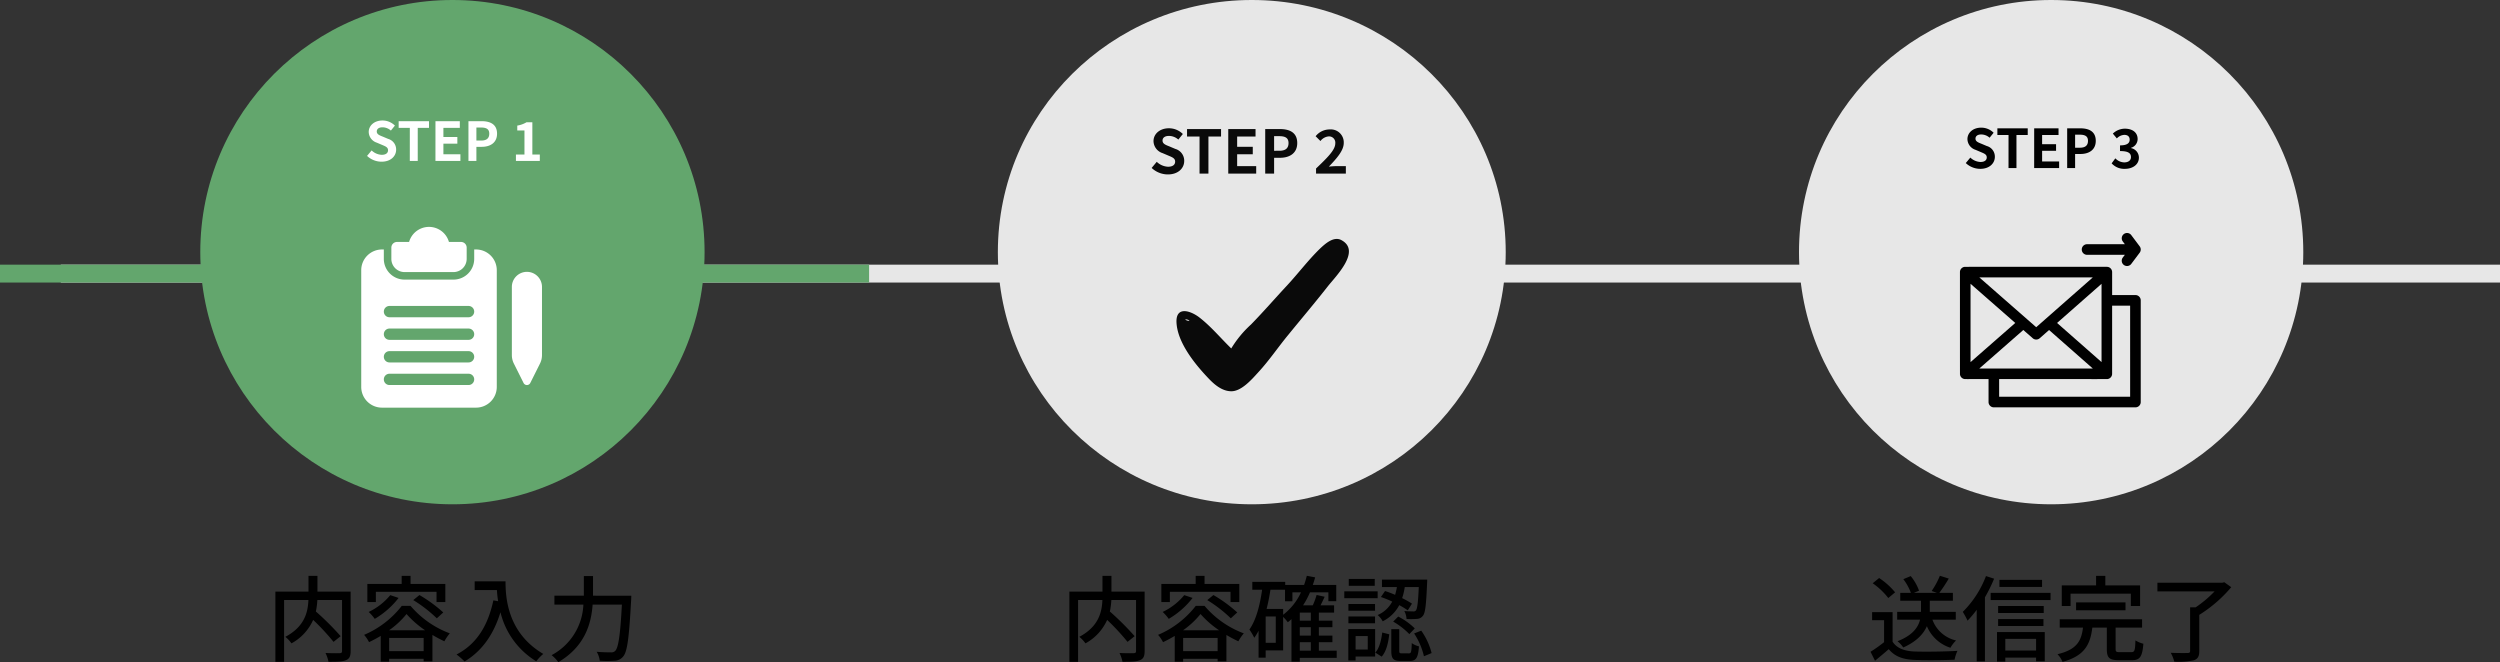 <svg xmlns="http://www.w3.org/2000/svg" width="699" height="185.139" viewBox="0 0 699 185.139">
  <rect x="0" y="0" width="699" height="185.139" fill="#333333" stroke="none"/>
  <g id="Group_2639" data-name="Group 2639" transform="translate(-5761 22252)">
    <rect id="Rectangle_1984" data-name="Rectangle 1984" width="682" height="5" transform="translate(5778 -22178)" fill="#e7e7e7"/>
    <g id="Group_1692" data-name="Group 1692" transform="translate(6040.466 -22252)">
      <ellipse id="Ellipse_26" data-name="Ellipse 26" cx="71" cy="70.5" rx="71" ry="70.5" transform="translate(-0.466 0)" fill="#e7e7e7"/>
    </g>
    <path id="Path_507" data-name="Path 507" d="M22.424-7.355H13.147v-4.391H10.638v4.391H1.386V12.3H3.817V-5h6.8c-.131,3.345-1.019,7.422-6.455,10.3A8.673,8.673,0,0,1,5.881,7.123,13.9,13.9,0,0,0,11.944.563a62.561,62.561,0,0,1,5.7,6.142l1.986-1.594a78.408,78.408,0,0,0-6.926-6.9A20.872,20.872,0,0,0,13.12-5h6.9V9.24c0,.47-.157.6-.653.627s-2.274.026-3.972-.052a9.756,9.756,0,0,1,.836,2.457c2.3,0,3.92-.026,4.887-.444.967-.392,1.307-1.124,1.307-2.561Zm7.056.052H46.442v2.875H48.9V-9.5H39.177v-2.248H36.694V-9.5H27.1v5.07h2.378ZM39.935-4.977a37.958,37.958,0,0,1,6.586,5.1l1.8-1.646A39.275,39.275,0,0,0,41.66-6.388ZM33.506-6.362a17.581,17.581,0,0,1-6.037,4.7,13.056,13.056,0,0,1,1.7,1.934,23.356,23.356,0,0,0,6.664-5.854Zm-.34,9.827a23.823,23.823,0,0,0,4.887-4.547,26.873,26.873,0,0,0,5.2,4.547Zm.026,5.828V5.607h9.644V9.292ZM36.72-3.357a26.315,26.315,0,0,1-10.532,8.1,10.041,10.041,0,0,1,1.385,2.039c1.1-.523,2.221-1.124,3.267-1.751v7.213h2.352v-.81h9.644v.732h2.457v-7.4a34.9,34.9,0,0,0,3.345,1.777,12.379,12.379,0,0,1,1.516-2.221A26.574,26.574,0,0,1,39.177-3.357ZM57.105-10.23v2.457h6.22a28.879,28.879,0,0,0,.34,3.11L62.332-4.9c-1.516,7.083-4.678,12.231-10.3,15.132a18.588,18.588,0,0,1,2.248,1.96c4.835-2.9,8.1-7.475,10.036-13.773a22.174,22.174,0,0,0,10.01,13.721,12.279,12.279,0,0,1,1.96-2.065C66.331,4.2,65.73-5.5,65.73-10.23ZM90.192-6.205v-5.488H87.63v5.488H79.4v2.483h8.1a16.774,16.774,0,0,1-8.886,14.139,10.275,10.275,0,0,1,1.882,1.96c7.422-4.391,9.2-10.715,9.591-16.1h8.18C97.823,4.823,97.274,8.4,96.386,9.24a1.466,1.466,0,0,1-1.2.392c-.653,0-2.248,0-3.972-.157a6.124,6.124,0,0,1,.862,2.509,31.127,31.127,0,0,0,4.155,0,3.179,3.179,0,0,0,2.4-1.2c1.15-1.333,1.646-5.2,2.221-15.785.026-.34.052-1.2.052-1.2Z" transform="translate(5836.614 -22079.238)"/>
    <path id="Path_508" data-name="Path 508" d="M22.424-7.343H13.147v-4.391H10.638v4.391H1.386V12.31H3.817v-17.3h6.8c-.131,3.345-1.019,7.422-6.455,10.3A8.673,8.673,0,0,1,5.881,7.135,13.9,13.9,0,0,0,11.944.576a62.561,62.561,0,0,1,5.7,6.142l1.986-1.594a78.408,78.408,0,0,0-6.926-6.9,20.872,20.872,0,0,0,.418-3.215h6.9V9.252c0,.47-.157.6-.653.627s-2.274.026-3.972-.052a9.756,9.756,0,0,1,.836,2.457c2.3,0,3.92-.026,4.887-.444.967-.392,1.307-1.124,1.307-2.561Zm7.056.052H46.442v2.875H48.9v-5.07H39.177v-2.248H36.694v2.248H27.1v5.07h2.378ZM39.935-4.965a37.958,37.958,0,0,1,6.586,5.1l1.8-1.646A39.275,39.275,0,0,0,41.66-6.376ZM33.506-6.35a17.581,17.581,0,0,1-6.037,4.7,13.056,13.056,0,0,1,1.7,1.934,23.356,23.356,0,0,0,6.664-5.854Zm-.34,9.827a23.823,23.823,0,0,0,4.887-4.547,26.873,26.873,0,0,0,5.2,4.547ZM33.192,9.3V5.62h9.644V9.3ZM36.72-3.345a26.315,26.315,0,0,1-10.532,8.1A10.041,10.041,0,0,1,27.573,6.8c1.1-.523,2.221-1.124,3.267-1.751v7.213h2.352v-.81h9.644v.732h2.457v-7.4A34.9,34.9,0,0,0,48.638,6.56a12.379,12.379,0,0,1,1.516-2.221A26.574,26.574,0,0,1,39.177-3.345ZM65.808,6.8h3.084V9.174H65.808Zm-4.652-9.3H56.53c.444-1.7.784-3.528,1.072-5.358h4.077v3.215h2.065V-7.134h2.4A16.593,16.593,0,0,1,61.156-.862ZM59.091,6.979H56.269V-.391h2.823Zm9.8-6.194H65.808V-1.463h3.084Zm0,4.182H65.808V2.614h3.084Zm7.239,4.208H71.139V6.8h3.79V4.966h-3.79V2.614h3.79V.785h-3.79V-1.463H75.4V-3.5H71.61c.392-.758.784-1.594,1.15-2.4l-2.248-.5a19.931,19.931,0,0,1-1.072,2.9H66.723a22.858,22.858,0,0,0,1.934-3.633h5.149v2.483H76V-9.2h-6.56c.235-.68.47-1.385.653-2.117l-2.326-.444A26.431,26.431,0,0,1,67.01-9.2H61.731v-.862h-9.2v2.2h2.744C54.649-3.475,53.6.6,51.721,3.267a17.637,17.637,0,0,1,1.359,2.3,14.526,14.526,0,0,0,1.2-1.96v7.527h1.986V9.1h4.887V-.261a12.058,12.058,0,0,1,1.307,1.49q.51-.392,1.019-.862V12.258h2.326V11.186H76.131Zm12.362-15a28.643,28.643,0,0,1,3.162,1.281A8.367,8.367,0,0,1,87.578-.783,5.64,5.64,0,0,1,88.989.968a10.464,10.464,0,0,0,4.626-4.521A20.168,20.168,0,0,1,95.994-2.09L97.17-3.972a24.566,24.566,0,0,0-2.744-1.542A17.654,17.654,0,0,0,95.157-8.6h3.92c-.183,4.391-.444,6.063-.784,6.508a.846.846,0,0,1-.836.287c-.392,0-1.359,0-2.431-.1A5.165,5.165,0,0,1,95.654.314,20.6,20.6,0,0,0,98.581.288a2.116,2.116,0,0,0,1.646-.862c.68-.784.915-3.11,1.176-9.147.026-.287.026-.967.026-.967H88.78V-8.6h4.182a20.085,20.085,0,0,1-.5,2.169A29.328,29.328,0,0,0,89.643-7.5Zm3.424,6.873a20.548,20.548,0,0,1,4.521,3.5l1.516-1.594A18.634,18.634,0,0,0,93.328-.365ZM86.768-10.871H79.5v1.908h7.265Zm.81,3.45h-9.33v1.934h9.33Zm-.732,3.554H79.4v1.882h7.448ZM79.4,1.516h7.448V-.391H79.4Zm5.41,3.58V8.86h-3.4V5.1Zm2.065-1.96h-7.5v8.781H81.41v-1.1h5.462Zm1.829,7.71C90.035,9.357,90.558,6.9,90.819,4.6l-1.96-.5c-.261,2.117-.784,4.338-1.934,5.619Zm5.671-.915c-.653,0-.758-.1-.758-.758V3.163H91.394V9.2c0,2.169.5,2.849,2.613,2.849h2.561c1.725,0,2.326-.836,2.561-4.077a5.469,5.469,0,0,1-2.012-.915c-.078,2.535-.183,2.875-.81,2.875Zm3.4-5.567a19.444,19.444,0,0,1,2.744,6.377l2.143-.889a18.618,18.618,0,0,0-2.9-6.272Z" transform="translate(6058.614 -22079.25)"/>
    <path id="Path_509" data-name="Path 509" d="M24.325.5V-1.672H17.059v-3.11h6.455v-2.2h-3.79a44.293,44.293,0,0,0,2.64-4l-2.483-.784a22.357,22.357,0,0,1-2.3,4.26l1.49.523H12.616L14.054-7.6a13.937,13.937,0,0,0-2.326-4.077l-2.065.862A14.87,14.87,0,0,1,11.78-6.977H8.8v2.2h5.8v3.11H7.938V.5h6.4c-.5,2.091-2.012,4.364-6.3,6.037A7.633,7.633,0,0,1,9.637,8.285C13.4,6.613,15.308,4.47,16.249,2.327a10.64,10.64,0,0,0,6.586,6.037A9.03,9.03,0,0,1,24.4,6.325,9.194,9.194,0,0,1,17.791.5ZM7.363-7.134a19.93,19.93,0,0,0-4.469-4l-1.8,1.464A19.635,19.635,0,0,1,5.456-5.54ZM6.658-1.594H.934V.654H4.28V6.8A39.4,39.4,0,0,1,.49,9.488L1.744,12C3.1,10.873,4.358,9.827,5.586,8.756c1.646,2.012,3.894,2.875,7.213,3.005,2.979.131,8.232.078,11.186-.052a11.071,11.071,0,0,1,.81-2.483c-3.267.209-9.069.287-11.97.183-2.875-.1-5.018-.941-6.168-2.744ZM48.447-10.61H36.53v1.96H48.447ZM32.766-11.682a28.119,28.119,0,0,1-6.481,10.01A23.06,23.06,0,0,1,27.618.785a30.571,30.571,0,0,0,2.561-3.032V12.179h2.3V-5.749a41.68,41.68,0,0,0,2.561-5.2ZM46.775,5.881V9.148h-8.6V5.881ZM35.85,12.232h2.326V11.108h8.6v1.045h2.431V3.973H35.85Zm.314-9.957H48.839V.34H36.164ZM48.918-3.318H36.164v1.96H48.918ZM34.073-6.977v2.012H50.825V-6.977Zm22.345.209H73.275v3.45h2.587v-5.75H66.14v-2.666H63.553v2.666H53.962v5.75h2.457ZM71.785-2.116v-2.2H57.96v2.2ZM70.191,9.592c-.993,0-1.176-.131-1.176-.889V2.719h7.4V.393H53.387V2.719h6.508C59.45,6.325,58.3,8.86,52.759,10.167a6.636,6.636,0,0,1,1.411,2.143c6.272-1.7,7.762-4.966,8.337-9.591h4.051V8.73c0,2.378.653,3.11,3.319,3.11h3.711c2.221,0,2.9-.967,3.188-4.6A7.692,7.692,0,0,1,74.556,6.3c-.078,2.875-.235,3.293-1.176,3.293ZM99.41-9.957l-.549.131H80.7V-7.4H96.692a32.662,32.662,0,0,1-5.305,4.469H89.845V9.252c0,.444-.183.575-.732.575-.6.026-2.64.026-4.678-.052a10.95,10.95,0,0,1,.993,2.483,20.556,20.556,0,0,0,5.462-.392c1.124-.392,1.516-1.1,1.516-2.587V-.836a37.986,37.986,0,0,0,8.938-7.736Z" transform="translate(6283.51 -22079.25)"/>
    <g id="Group_1700" data-name="Group 1700" transform="translate(6083 -22216.131)">
      <path id="Path_510" data-name="Path 510" d="M4.914,6.117c2.873,0,4.57-1.73,4.57-3.763a3.435,3.435,0,0,0-2.5-3.377l-1.63-.689c-1.058-.42-1.932-.739-1.932-1.63,0-.823.689-1.31,1.781-1.31A3.966,3.966,0,0,1,7.838-3.627L9.1-5.19a5.517,5.517,0,0,0-3.9-1.6c-2.52,0-4.3,1.562-4.3,3.6A3.6,3.6,0,0,0,3.419.153L5.082.858c1.109.47,1.865.756,1.865,1.68,0,.874-.689,1.428-1.983,1.428A4.891,4.891,0,0,1,1.806,2.589L.378,4.3A6.625,6.625,0,0,0,4.914,6.117Zm8.854-.235h2.487V-4.484h3.528V-6.568H10.274v2.083h3.495Zm8.031,0h7.812V3.8H24.286V.472h4.368V-1.611H24.286V-4.484h5.141V-6.568H21.8Zm10.333,0h2.487V1.463h1.663c2.671,0,4.805-1.277,4.805-4.116,0-2.94-2.117-3.915-4.872-3.915H32.132ZM34.618-.5V-4.585h1.411c1.714,0,2.621.487,2.621,1.932,0,1.428-.823,2.151-2.537,2.151ZM46.345,5.882h8.333V3.8H51.957c-.588,0-1.411.067-2.033.134,2.218-2.319,4.167-4.5,4.167-6.62a3.626,3.626,0,0,0-3.915-3.78,5.007,5.007,0,0,0-3.948,1.9l1.344,1.344a3.275,3.275,0,0,1,2.285-1.294,1.752,1.752,0,0,1,1.865,1.966c0,1.8-2.134,3.915-5.376,7.006Z" transform="translate(-0.378 6.786)" fill="#0a0a0a"/>
      <g id="check-mark" transform="translate(6.942 30.938)">
        <path id="Path_435" data-name="Path 435" d="M46.11,20.892c-2.176-1.172-4.6,1.088-6.025,2.427-3.263,3.18-6.025,6.862-9.121,10.209-3.431,3.682-6.611,7.364-10.125,10.962a30.191,30.191,0,0,0-5.523,6.694c-3.013-2.929-5.607-6.109-8.954-8.7C3.935,40.641-.082,39.3,0,43.737c.167,5.774,5.272,11.967,9.038,15.9,1.59,1.674,3.682,3.431,6.109,3.515,2.929.167,5.941-3.347,7.7-5.272,3.1-3.347,5.607-7.113,8.452-10.544,3.682-4.519,7.448-8.954,11.046-13.556C44.6,30.934,51.717,23.9,46.11,20.892ZM3.684,43.4a.633.633,0,0,0-.335.084,4.072,4.072,0,0,1-.92-.335h0Q2.805,42.9,3.684,43.4Z" transform="translate(-0.001 -20.566)" fill="#0a0a0a"/>
      </g>
    </g>
    <rect id="Rectangle_1983" data-name="Rectangle 1983" width="243" height="5" transform="translate(5761 -22178)" fill="#63a66d"/>
    <g id="Group_1698" data-name="Group 1698" transform="translate(5817.101 -22252)">
      <g id="Group_1634" data-name="Group 1634" transform="translate(0 0)">
        <circle id="Ellipse_26-2" data-name="Ellipse 26" cx="70.5" cy="70.5" r="70.5" transform="translate(-0.101 0)" fill="#63a66d"/>
      </g>
      <g id="Group_1691" data-name="Group 1691" transform="translate(45.518 28.051)">
        <path id="Path_574" data-name="Path 574" d="M4.68.21c2.565,0,4.08-1.545,4.08-3.36A3.066,3.066,0,0,0,6.525-6.165L5.07-6.78c-.945-.375-1.725-.66-1.725-1.455,0-.735.615-1.17,1.59-1.17A3.541,3.541,0,0,1,7.29-8.49L8.415-9.885a4.926,4.926,0,0,0-3.48-1.425c-2.25,0-3.84,1.4-3.84,3.21a3.216,3.216,0,0,0,2.25,2.985l1.485.63c.99.42,1.665.675,1.665,1.5,0,.78-.615,1.275-1.77,1.275a4.367,4.367,0,0,1-2.82-1.23L.63-1.41A5.915,5.915,0,0,0,4.68.21Zm7.9-.21H14.8V-9.255h3.15v-1.86H9.465v1.86h3.12Zm7.17,0H26.73V-1.86H21.975V-4.83h3.9V-6.69h-3.9V-9.255h4.59v-1.86h-6.81ZM28.98,0H31.2V-3.945h1.485c2.385,0,4.29-1.14,4.29-3.675,0-2.625-1.89-3.5-4.35-3.5H28.98ZM31.2-5.7V-9.345h1.26c1.53,0,2.34.435,2.34,1.725,0,1.275-.735,1.92-2.265,1.92ZM42.255,0H48.93V-1.785H46.845v-9.03H45.21a7.2,7.2,0,0,1-2.58.93V-8.52h2.01v6.735H42.255Z" transform="translate(0.381 16.949)" fill="#fff"/>
      </g>
      <g id="clipboard_2_" data-name="clipboard (2)" transform="translate(44.899 63.438)">
        <path id="Path_443" data-name="Path 443" d="M21.373,12.635H7.685A3.689,3.689,0,0,1,4,8.95V5.791A1.58,1.58,0,0,1,5.579,4.212H8.957a5.792,5.792,0,0,1,11.144,0h3.378a1.58,1.58,0,0,1,1.579,1.579V8.95A3.689,3.689,0,0,1,21.373,12.635Z" transform="translate(4.423)" fill="#fff"/>
        <path id="Path_444" data-name="Path 444" d="M24.212,37.587a1.055,1.055,0,0,1-.941-.581l-2.714-5.429A5.287,5.287,0,0,1,20,29.223V10.212a4.212,4.212,0,1,1,8.423,0V29.223a5.287,5.287,0,0,1-.556,2.354l-2.714,5.429a1.055,1.055,0,0,1-.941.581Zm2.714-6.482h.021Z" transform="translate(22.116 6.635)" fill="#fff"/>
        <path id="Path_445" data-name="Path 445" d="M32.114,3h-.526V5.632A5.8,5.8,0,0,1,25.8,11.423H12.108A5.8,5.8,0,0,1,6.317,5.632V3H5.791A5.8,5.8,0,0,0,0,8.791v32.64a5.8,5.8,0,0,0,5.791,5.791H32.114A5.8,5.8,0,0,0,37.9,41.431V8.791A5.8,5.8,0,0,0,32.114,3ZM30.008,40.9H7.9a1.579,1.579,0,0,1,0-3.159H30.008a1.579,1.579,0,1,1,0,3.159Zm0-6.317H7.9a1.579,1.579,0,0,1,0-3.159H30.008a1.579,1.579,0,0,1,0,3.159Zm0-6.317H7.9a1.579,1.579,0,1,1,0-3.159H30.008a1.579,1.579,0,1,1,0,3.159Zm0-6.317H7.9a1.579,1.579,0,0,1,0-3.159H30.008a1.579,1.579,0,0,1,0,3.159Z" transform="translate(0 3.317)" fill="#fff"/>
      </g>
    </g>
    <g id="Group_1704" data-name="Group 1704" transform="translate(6263.832 -22252)">
      <g id="Group_1694" data-name="Group 1694" transform="translate(0 0)">
        <circle id="Ellipse_26-3" data-name="Ellipse 26" cx="70.5" cy="70.5" r="70.5" transform="translate(0.168 0)" fill="#e7e7e7"/>
      </g>
      <g id="Group_1703" data-name="Group 1703" transform="translate(42.362 30.129)">
        <g id="Group_1695" data-name="Group 1695" transform="translate(4 0)">
          <path id="Path_575" data-name="Path 575" d="M4.68.21c2.565,0,4.08-1.545,4.08-3.36A3.066,3.066,0,0,0,6.525-6.165L5.07-6.78c-.945-.375-1.725-.66-1.725-1.455,0-.735.615-1.17,1.59-1.17A3.541,3.541,0,0,1,7.29-8.49L8.415-9.885a4.926,4.926,0,0,0-3.48-1.425c-2.25,0-3.84,1.4-3.84,3.21a3.216,3.216,0,0,0,2.25,2.985l1.485.63c.99.42,1.665.675,1.665,1.5,0,.78-.615,1.275-1.77,1.275a4.367,4.367,0,0,1-2.82-1.23L.63-1.41A5.915,5.915,0,0,0,4.68.21Zm7.9-.21H14.8V-9.255h3.15v-1.86H9.465v1.86h3.12Zm7.17,0H26.73V-1.86H21.975V-4.83h3.9V-6.69h-3.9V-9.255h4.59v-1.86h-6.81ZM28.98,0H31.2V-3.945h1.485c2.385,0,4.29-1.14,4.29-3.675,0-2.625-1.89-3.5-4.35-3.5H28.98ZM31.2-5.7V-9.345h1.26c1.53,0,2.34.435,2.34,1.725,0,1.275-.735,1.92-2.265,1.92ZM45.135.21c2.115,0,3.9-1.155,3.9-3.135a2.722,2.722,0,0,0-2.2-2.67V-5.67a2.573,2.573,0,0,0,1.845-2.445c0-1.86-1.455-2.91-3.6-2.91a4.94,4.94,0,0,0-3.33,1.38L42.87-8.3a3.036,3.036,0,0,1,2.1-.99c.945,0,1.485.495,1.485,1.335,0,.93-.66,1.605-2.7,1.605v1.59c2.415,0,3.06.645,3.06,1.695,0,.93-.765,1.47-1.89,1.47A3.526,3.526,0,0,1,42.45-2.73l-1.035,1.4A4.719,4.719,0,0,0,45.135.21Z" transform="translate(-0.193 16.871)"/>
        </g>
        <g id="message" transform="translate(2.807 34.993)">
          <path id="Path_446" data-name="Path 446" d="M49.067,112.883H42.551v-6.417a1.482,1.482,0,0,0-1.345-1.474c-.116-.011-39.741-.015-39.9.005A1.48,1.48,0,0,0,0,106.443C0,106.487,0,134.9.007,135.026a1.479,1.479,0,0,0,1.205,1.328c.212.039-.123.026,6.785.026V142.8a1.481,1.481,0,0,0,1.481,1.481H49.067a1.481,1.481,0,0,0,1.481-1.481V114.364A1.481,1.481,0,0,0,49.067,112.883Zm-21.91,7.8,12.433-10.941v21.881Zm9.989-12.736L21.323,121.871,5.42,107.947ZM2.962,109.731l12.507,10.951L2.962,131.633Zm14.755,12.92,2.633,2.305a1.481,1.481,0,0,0,1.954,0l2.612-2.3,12.231,10.763H5.42Zm29.869,18.665H10.959v-4.936c32.18,0,30.171.013,30.38-.026a1.479,1.479,0,0,0,1.205-1.328c.01-.116.006,1.154.006-19.181h5.035Z" transform="translate(0 -95.507)"/>
          <path id="Path_447" data-name="Path 447" d="M346.486,15.123H357.05l-.592.79a1.481,1.481,0,0,0,2.369,1.777L361.2,14.53a1.481,1.481,0,0,0,.023-1.743c-.058-.081-.672-.9-2.392-3.193a1.481,1.481,0,0,0-2.369,1.777l.592.79H346.486a1.481,1.481,0,0,0,0,2.962Z" transform="translate(-310.944 -9.001)"/>
        </g>
      </g>
    </g>
  </g>
</svg>
